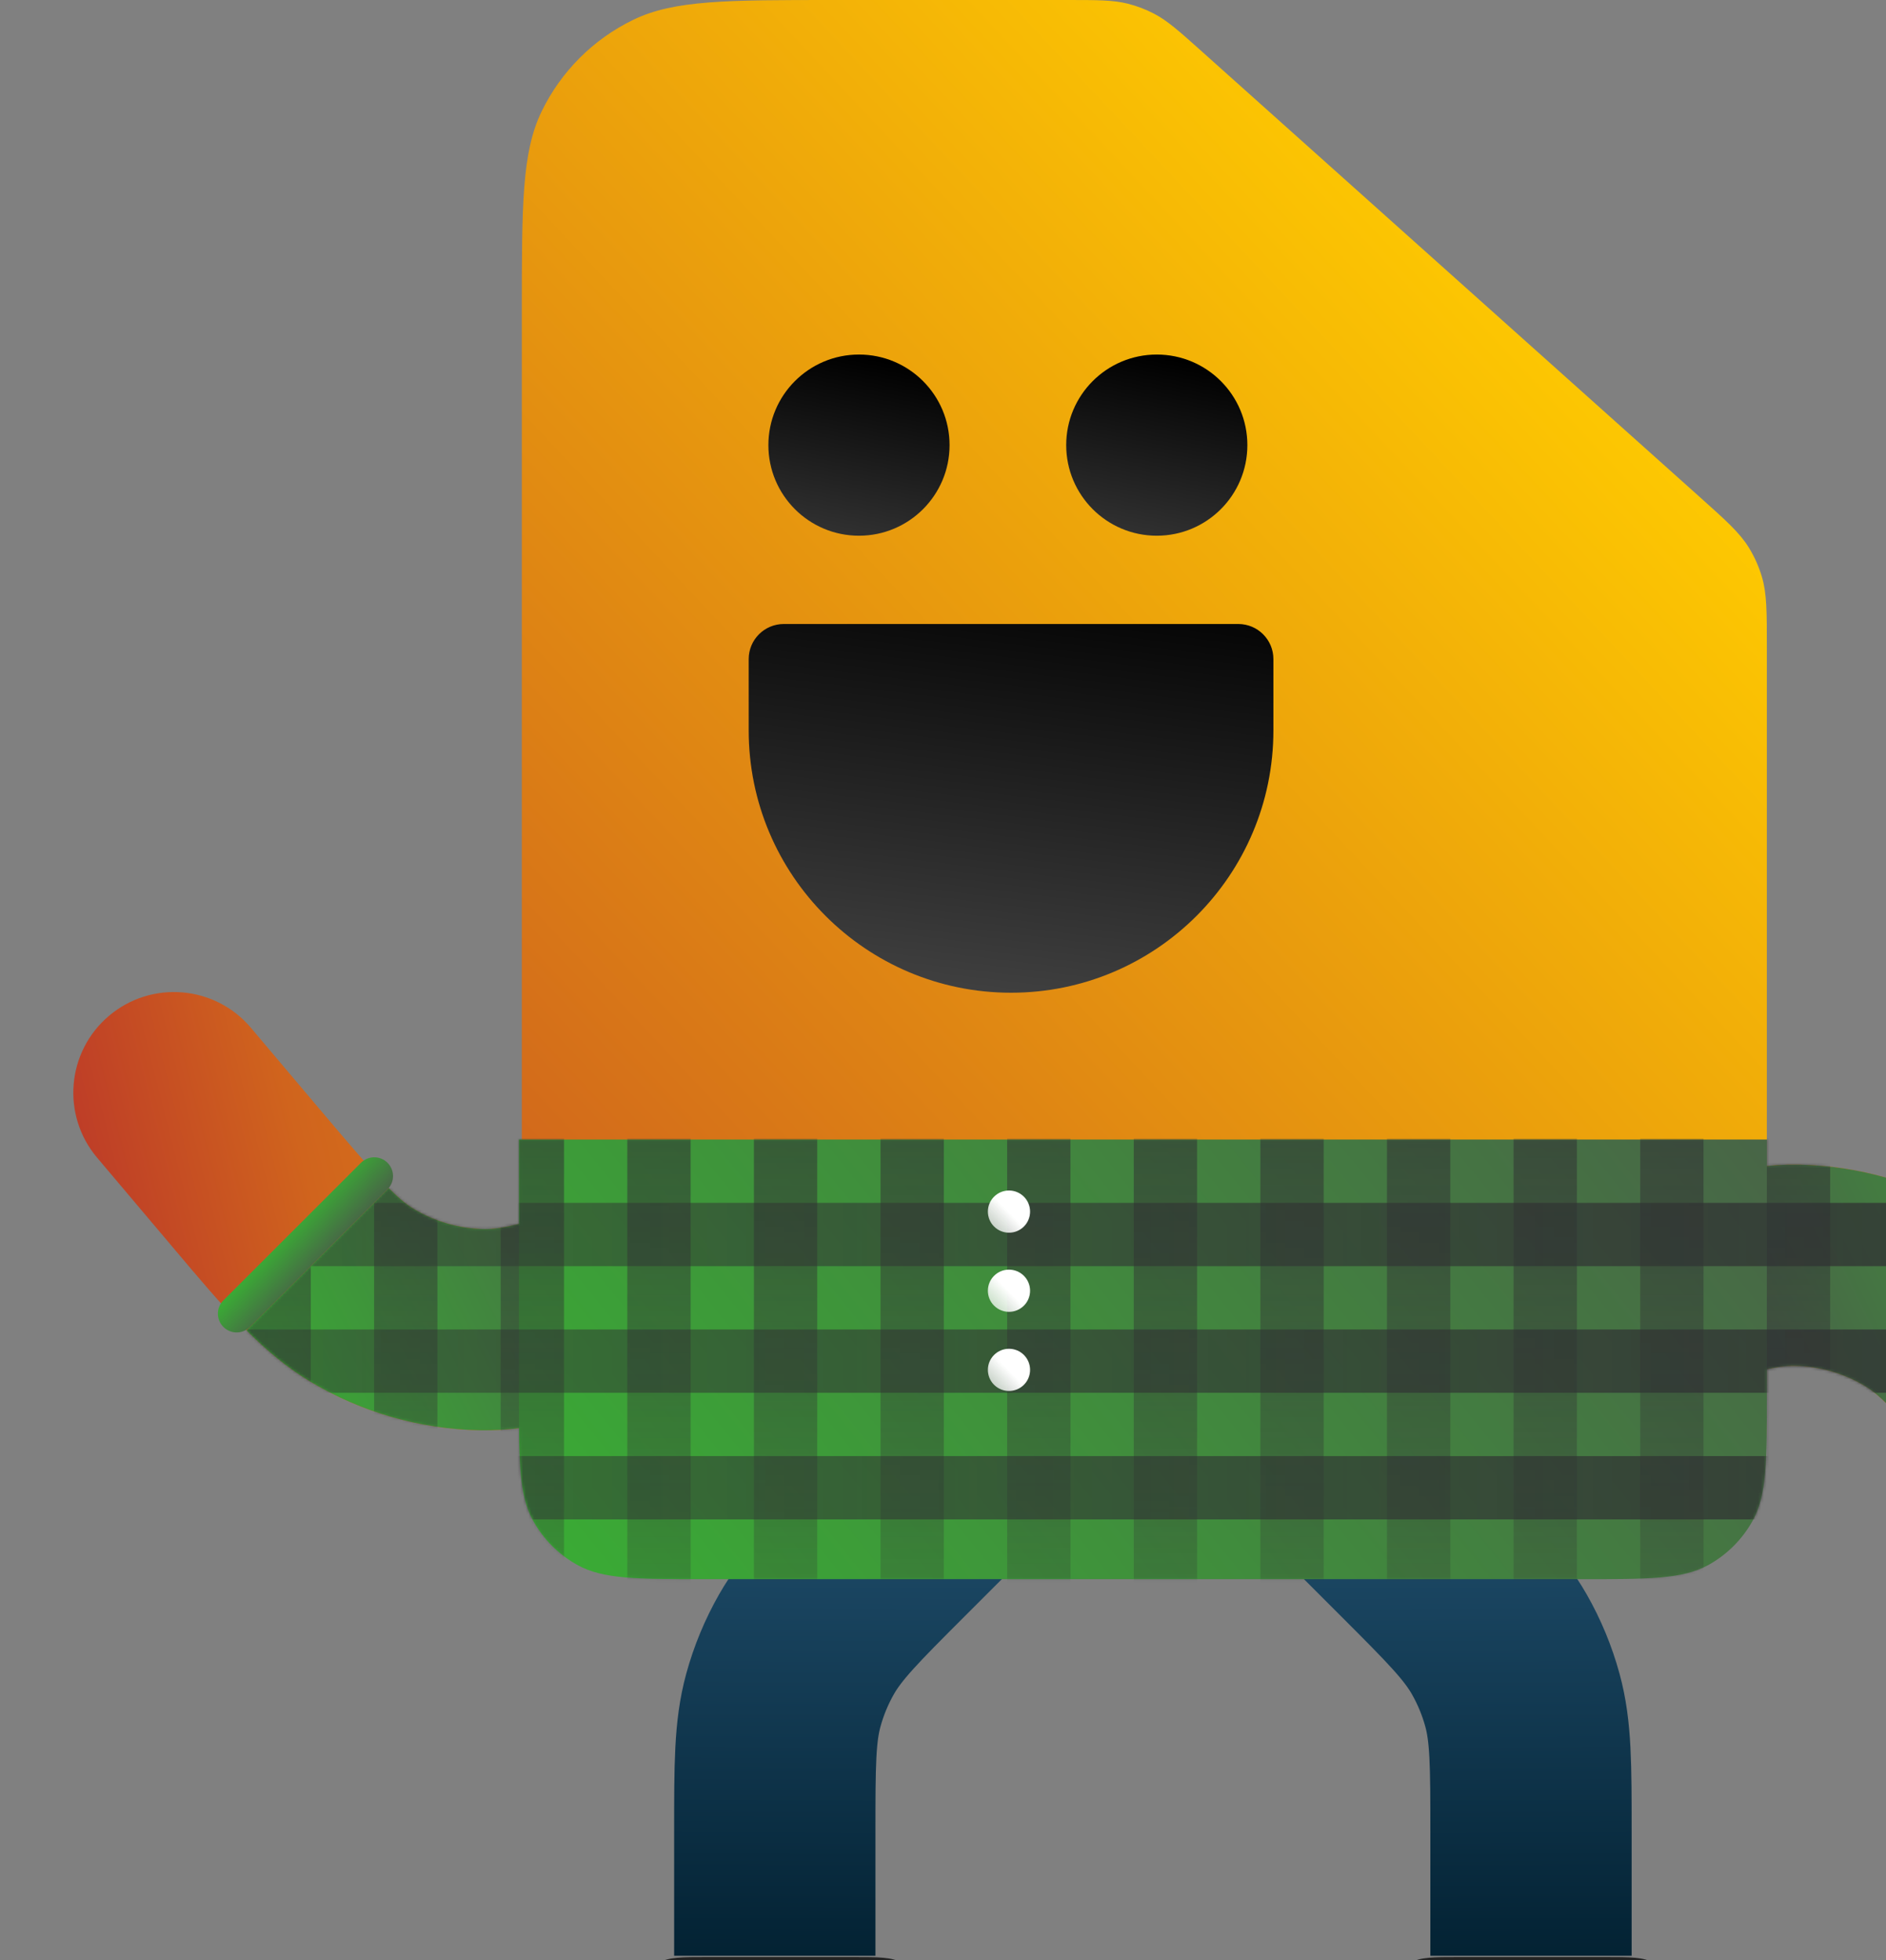 <svg width="687" height="714" viewBox="0 0 687 714" fill="none" xmlns="http://www.w3.org/2000/svg">
<rect x="0" y="0" width="687" height="714" fill="#808080" stroke="none"/>
<path d="M473.36 521.737L514.387 562.764C531.642 580.019 540.269 588.646 546.124 598.912C549.782 605.323 552.617 612.17 554.565 619.289C557.684 630.689 557.684 642.89 557.684 667.291V712.382" stroke="url(#paint0_linear_22_3608)" stroke-width="73.325"/>
<path d="M366.551 521.737L325.523 562.764C308.269 580.019 299.641 588.646 293.786 598.912C290.129 605.323 287.293 612.17 285.345 619.289C282.227 630.689 282.227 642.89 282.227 667.291V712.382" stroke="url(#paint1_linear_22_3608)" stroke-width="73.325"/>
<path d="M335.557 737.505C335.557 728.183 335.557 723.521 333.514 720.068C332.257 717.942 330.483 716.168 328.357 714.91C324.904 712.868 320.242 712.868 310.919 712.868H257.539C248.216 712.868 243.555 712.868 240.101 714.91C237.975 716.168 236.201 717.942 234.944 720.068C232.901 723.521 232.901 728.183 232.901 737.505V742.198H335.557V737.505Z" fill="#232323"/>
<path d="M609.342 737.505C609.342 728.183 609.342 723.521 607.3 720.068C606.042 717.942 604.268 716.168 602.142 714.91C598.689 712.868 594.027 712.868 584.705 712.868H531.324C522.001 712.868 517.34 712.868 513.886 714.91C511.76 716.168 509.986 717.942 508.729 720.068C506.687 723.521 506.687 728.183 506.687 737.505V742.198H609.342V737.505Z" fill="#232323"/>
<path d="M643.598 235.956C643.598 222.818 643.598 216.249 641.812 210.174C640.698 206.382 639.077 202.758 636.995 199.399C633.659 194.018 628.763 189.637 618.973 180.876L437.885 18.832C429.48 11.311 425.277 7.55 420.414 5.008C417.375 3.419 414.16 2.19 410.836 1.348C405.516 0 399.877 0 388.598 0H303.46C264.862 0 245.564 0 230.691 7.207C216.117 14.268 204.349 26.036 197.287 40.61C190.081 55.483 190.081 74.782 190.081 113.379V498.749C190.081 526.718 190.081 540.702 196.207 551.061C199.98 557.44 205.302 562.762 211.68 566.535C222.04 572.661 236.024 572.661 263.993 572.661H569.199C597.352 572.661 611.428 572.661 621.856 566.494C628.276 562.697 633.634 557.34 637.431 550.919C643.598 540.491 643.598 526.415 643.598 498.263V235.956Z" fill="url(#paint2_linear_22_3608)"/>
<path d="M463.854 240.082C463.854 233.018 458.127 227.291 451.062 227.291H368.288H285.514C278.449 227.291 272.722 233.018 272.722 240.082V266.034C272.722 318.813 315.508 361.6 368.288 361.6C421.067 361.6 463.854 318.813 463.854 266.034V240.082Z" fill="url(#paint3_linear_22_3608)"/>
<circle r="32.996" transform="matrix(-1 0 0 1 421.373 162.139)" fill="url(#paint4_linear_22_3608)"/>
<circle r="32.996" transform="matrix(-1 0 0 1 312.892 162.139)" fill="url(#paint5_linear_22_3608)"/>
<path fill-rule="evenodd" clip-rule="evenodd" d="M588.154 438.694C586.558 439.209 584.943 439.729 583.309 440.254L605.736 510.066C638.551 499.524 646.768 497.385 653.854 497.523C662.789 497.698 671.523 500.203 679.193 504.789C685.276 508.427 691.111 514.595 713.352 540.925L738.62 570.837C751.687 586.305 774.819 588.252 790.287 575.186C805.755 562.119 807.701 538.988 794.635 523.52L769.367 493.607C768.259 492.296 767.166 490.999 766.085 489.717C748.849 469.272 734.797 452.605 716.825 441.858C698.199 430.72 676.988 424.637 655.29 424.212C634.354 423.802 613.605 430.491 588.154 438.694Z" fill="url(#paint6_linear_22_3608)"/>
<path fill-rule="evenodd" clip-rule="evenodd" d="M241.844 506.498C243.44 505.983 245.055 505.463 246.689 504.938L224.262 435.127C191.447 445.669 183.23 447.808 176.144 447.669C167.209 447.494 158.475 444.989 150.805 440.403C144.722 436.765 138.887 430.597 116.646 404.267L91.378 374.355C78.311 358.887 55.179 356.94 39.712 370.007C24.244 383.073 22.297 406.205 35.363 421.673L60.631 451.585C61.739 452.896 62.832 454.193 63.913 455.476C81.15 475.92 95.201 492.587 113.173 503.334C131.799 514.473 153.01 520.555 174.708 520.98C195.644 521.39 216.393 514.702 241.844 506.498Z" fill="url(#paint7_linear_22_3608)"/>
<path fill-rule="evenodd" clip-rule="evenodd" d="M583.309 440.255C584.943 439.73 586.558 439.209 588.154 438.695C613.605 430.491 634.354 423.803 655.29 424.213C676.988 424.638 698.199 430.72 716.825 441.858C727.75 448.391 737.226 457.112 746.85 467.539L694.909 519.479C686.87 510.476 683.082 507.116 679.193 504.79C671.523 500.203 662.789 497.699 653.854 497.524C646.768 497.385 638.551 499.524 605.736 510.066L583.309 440.255Z" fill="url(#paint8_linear_22_3608)"/>
<path fill-rule="evenodd" clip-rule="evenodd" d="M141.628 432.759C145.556 436.756 148.157 438.819 150.806 440.403C158.475 444.989 167.209 447.494 176.144 447.669C183.23 447.807 191.447 445.669 224.262 435.127L246.689 504.938C245.055 505.463 243.44 505.983 241.844 506.498C216.393 514.702 195.644 521.39 174.708 520.98C153.01 520.555 131.799 514.473 113.173 503.334C104.767 498.307 97.218 491.985 89.8 484.587L141.628 432.759Z" fill="url(#paint9_linear_22_3608)"/>
<path d="M517.109 415.083H643.605V507.446C643.605 532.152 643.605 544.505 638.494 553.803C634.716 560.675 629.061 566.331 622.189 570.109C612.89 575.22 600.537 575.22 575.831 575.22H256.797C232.091 575.22 219.738 575.22 210.44 570.109C203.568 566.331 197.913 560.675 194.135 553.803C189.023 544.505 189.023 532.152 189.023 507.446V415.083H310.354H413.731H517.109Z" fill="url(#paint10_linear_22_3608)"/>
<mask id="mask0_22_3608" style="mask-type:alpha" maskUnits="userSpaceOnUse" x="89" y="415" width="658" height="161">
<path fill-rule="evenodd" clip-rule="evenodd" d="M583.309 440.255C584.943 439.73 586.558 439.21 588.154 438.695C613.605 430.491 634.354 423.803 655.29 424.213C676.988 424.638 698.199 430.72 716.825 441.859C727.75 448.391 737.226 457.112 746.85 467.539L694.909 519.479C686.87 510.476 683.082 507.116 679.193 504.79C671.523 500.204 662.789 497.699 653.854 497.524C646.768 497.385 638.551 499.524 605.736 510.066L583.309 440.255Z" fill="url(#paint11_linear_22_3608)"/>
<path fill-rule="evenodd" clip-rule="evenodd" d="M141.628 432.759C145.556 436.756 148.157 438.819 150.806 440.403C158.475 444.989 167.209 447.494 176.144 447.669C183.23 447.808 191.447 445.669 224.262 435.127L246.689 504.938C245.055 505.463 243.44 505.983 241.844 506.498C216.393 514.702 195.644 521.39 174.708 520.98C153.01 520.555 131.799 514.473 113.173 503.334C104.767 498.308 97.218 491.985 89.8 484.587L141.628 432.759Z" fill="url(#paint12_linear_22_3608)"/>
<path d="M517.109 415.083H643.605V507.446C643.605 532.152 643.605 544.505 638.494 553.803C634.716 560.675 629.061 566.331 622.189 570.109C612.89 575.22 600.537 575.22 575.831 575.22H256.797C232.091 575.22 219.738 575.22 210.44 570.109C203.568 566.331 197.913 560.675 194.135 553.803C189.023 544.505 189.023 532.152 189.023 507.446V415.083H310.354H413.731H517.109Z" fill="url(#paint13_linear_22_3608)"/>
</mask>
<g mask="url(#mask0_22_3608)">
<rect width="23.06" height="196.012" transform="matrix(-1 0 0 1 436.047 397.788)" fill="url(#paint14_linear_22_3608)"/>
<rect width="23.06" height="196.012" transform="matrix(-1 0 0 1 574.408 397.788)" fill="url(#paint15_linear_22_3608)"/>
<rect width="23.06" height="196.012" transform="matrix(-1 0 0 1 113.211 397.788)" fill="url(#paint16_linear_22_3608)"/>
<rect width="23.06" height="196.012" transform="matrix(-1 0 0 1 620.527 397.788)" fill="url(#paint17_linear_22_3608)"/>
<rect width="23.06" height="196.012" transform="matrix(-1 0 0 1 159.332 397.788)" fill="url(#paint18_linear_22_3608)"/>
<rect width="23.06" height="196.012" transform="matrix(-1 0 0 1 389.926 397.788)" fill="url(#paint19_linear_22_3608)"/>
<rect width="23.06" height="196.012" transform="matrix(-1 0 0 1 528.287 397.788)" fill="url(#paint20_linear_22_3608)"/>
<rect width="23.06" height="196.012" transform="matrix(-1 0 0 1 666.656 397.788)" fill="url(#paint21_linear_22_3608)"/>
<rect width="23.06" height="196.012" transform="matrix(-1 0 0 1 343.807 397.788)" fill="url(#paint22_linear_22_3608)"/>
<rect width="23.06" height="196.012" transform="matrix(-1 0 0 1 482.166 397.788)" fill="url(#paint23_linear_22_3608)"/>
<rect width="23.06" height="196.012" transform="matrix(-1 0 0 1 297.686 397.788)" fill="url(#paint24_linear_22_3608)"/>
<rect width="23.06" height="196.012" transform="matrix(-1 0 0 1 251.564 397.788)" fill="url(#paint25_linear_22_3608)"/>
<rect width="23.06" height="714.866" transform="matrix(5.19107e-08 -1 -1 -3.68072e-08 758.896 461.204)" fill="url(#paint26_linear_22_3608)"/>
<rect width="23.06" height="714.866" transform="matrix(5.19107e-08 -1 -1 -3.68072e-08 758.896 507.324)" fill="url(#paint27_linear_22_3608)"/>
<rect width="23.06" height="714.866" transform="matrix(4.37114e-08 -1 -1 -4.37114e-08 758.896 553.444)" fill="url(#paint28_linear_22_3608)"/>
<rect width="23.06" height="196.012" transform="matrix(-1 0 0 1 205.445 397.788)" fill="url(#paint29_linear_22_3608)"/>
<circle r="7.687" transform="matrix(-0.707 -0.707 -0.707 0.707 367.534 441.328)" fill="url(#paint30_linear_22_3608)"/>
<circle r="7.687" transform="matrix(-0.707 -0.707 -0.707 0.707 367.534 470.153)" fill="url(#paint31_linear_22_3608)"/>
<circle r="7.687" transform="matrix(-0.707 -0.707 -0.707 0.707 367.534 498.978)" fill="url(#paint32_linear_22_3608)"/>
</g>
<path d="M141.161 433.226C141.161 433.226 141.161 433.226 141.161 433.226C143.832 430.554 143.832 426.223 141.161 423.551C141.161 423.551 141.161 423.551 141.161 423.551C141.161 423.551 141.161 423.551 141.161 423.551C138.489 420.88 134.158 420.88 131.487 423.551C131.487 423.551 131.487 423.551 131.487 423.551L81.372 473.666L81.372 473.666C78.701 476.337 78.701 480.669 81.372 483.34C81.372 483.34 81.372 483.34 81.372 483.34C81.372 483.34 81.372 483.34 81.372 483.34C84.044 486.012 88.375 486.012 91.046 483.34C91.046 483.34 91.046 483.34 91.046 483.34L141.161 433.226Z" fill="url(#paint33_linear_22_3608)"/>
<defs>
<linearGradient id="paint0_linear_22_3608" x1="530.914" y1="712.382" x2="530.019" y2="521.738" gradientUnits="userSpaceOnUse">
<stop stop-color="#032233"/>
<stop offset="1" stop-color="#235373"/>
</linearGradient>
<linearGradient id="paint1_linear_22_3608" x1="308.996" y1="712.382" x2="309.891" y2="521.738" gradientUnits="userSpaceOnUse">
<stop stop-color="#032233"/>
<stop offset="1" stop-color="#235373"/>
</linearGradient>
<linearGradient id="paint2_linear_22_3608" x1="553.416" y1="77.584" x2="-33.503" y2="628.855" gradientUnits="userSpaceOnUse">
<stop stop-color="#FFCC00"/>
<stop offset="1" stop-color="#B62C2C"/>
</linearGradient>
<linearGradient id="paint3_linear_22_3608" x1="416.071" y1="208.976" x2="393.109" y2="399.449" gradientUnits="userSpaceOnUse">
<stop/>
<stop offset="1" stop-color="#4D4D4D"/>
</linearGradient>
<linearGradient id="paint4_linear_22_3608" x1="21.575" y1="-36.296" x2="40.606" y2="64.557" gradientUnits="userSpaceOnUse">
<stop/>
<stop offset="1" stop-color="#4D4D4D"/>
</linearGradient>
<linearGradient id="paint5_linear_22_3608" x1="21.575" y1="-36.296" x2="40.606" y2="64.557" gradientUnits="userSpaceOnUse">
<stop/>
<stop offset="1" stop-color="#4D4D4D"/>
</linearGradient>
<linearGradient id="paint6_linear_22_3608" x1="611.166" y1="556.514" x2="830.432" y2="504.841" gradientUnits="userSpaceOnUse">
<stop stop-color="#EEA60B" stop-opacity="0"/>
<stop offset="0.252" stop-color="#E28C12"/>
<stop offset="0.537" stop-color="#D0641D"/>
<stop offset="1" stop-color="#B62C2C"/>
</linearGradient>
<linearGradient id="paint7_linear_22_3608" x1="209.647" y1="386.558" x2="-0.333" y2="439.726" gradientUnits="userSpaceOnUse">
<stop stop-color="#D87618" stop-opacity="0"/>
<stop offset="0.204" stop-color="#D77419"/>
<stop offset="0.483" stop-color="#D0641D"/>
<stop offset="1" stop-color="#B62C2C"/>
</linearGradient>
<linearGradient id="paint8_linear_22_3608" x1="599.865" y1="534.563" x2="818.81" y2="427.181" gradientUnits="userSpaceOnUse">
<stop stop-color="#4D4D4D"/>
<stop offset="1" stop-color="#3AAA35"/>
</linearGradient>
<linearGradient id="paint9_linear_22_3608" x1="105.683" y1="534.967" x2="312.787" y2="429.743" gradientUnits="userSpaceOnUse">
<stop stop-color="#3AAA35"/>
<stop offset="1" stop-color="#4D4D4D"/>
</linearGradient>
<linearGradient id="paint10_linear_22_3608" x1="235.043" y1="600.572" x2="690.397" y2="231.2" gradientUnits="userSpaceOnUse">
<stop stop-color="#3AAA35"/>
<stop offset="1" stop-color="#4D4D4D"/>
</linearGradient>
<linearGradient id="paint11_linear_22_3608" x1="599.865" y1="534.564" x2="818.81" y2="427.181" gradientUnits="userSpaceOnUse">
<stop stop-color="#4D4D4D"/>
<stop offset="1" stop-color="#3AAA35"/>
</linearGradient>
<linearGradient id="paint12_linear_22_3608" x1="105.683" y1="534.967" x2="312.787" y2="429.743" gradientUnits="userSpaceOnUse">
<stop stop-color="#3AAA35"/>
<stop offset="1" stop-color="#4D4D4D"/>
</linearGradient>
<linearGradient id="paint13_linear_22_3608" x1="235.043" y1="600.572" x2="690.397" y2="231.2" gradientUnits="userSpaceOnUse">
<stop stop-color="#3AAA35"/>
<stop offset="1" stop-color="#4D4D4D"/>
</linearGradient>
<linearGradient id="paint14_linear_22_3608" x1="11.53" y1="0" x2="11.53" y2="196.012" gradientUnits="userSpaceOnUse">
<stop stop-color="#303233" stop-opacity="0.6"/>
<stop offset="1" stop-color="#303233" stop-opacity="0.2"/>
</linearGradient>
<linearGradient id="paint15_linear_22_3608" x1="11.53" y1="0" x2="11.53" y2="196.012" gradientUnits="userSpaceOnUse">
<stop stop-color="#303233" stop-opacity="0.6"/>
<stop offset="1" stop-color="#303233" stop-opacity="0.2"/>
</linearGradient>
<linearGradient id="paint16_linear_22_3608" x1="11.53" y1="0" x2="11.53" y2="196.012" gradientUnits="userSpaceOnUse">
<stop stop-color="#303233" stop-opacity="0.6"/>
<stop offset="1" stop-color="#303233" stop-opacity="0.2"/>
</linearGradient>
<linearGradient id="paint17_linear_22_3608" x1="11.53" y1="0" x2="11.53" y2="196.012" gradientUnits="userSpaceOnUse">
<stop stop-color="#303233" stop-opacity="0.6"/>
<stop offset="1" stop-color="#303233" stop-opacity="0.2"/>
</linearGradient>
<linearGradient id="paint18_linear_22_3608" x1="11.53" y1="0" x2="11.53" y2="196.012" gradientUnits="userSpaceOnUse">
<stop stop-color="#303233" stop-opacity="0.6"/>
<stop offset="1" stop-color="#303233" stop-opacity="0.2"/>
</linearGradient>
<linearGradient id="paint19_linear_22_3608" x1="11.53" y1="0" x2="11.53" y2="196.012" gradientUnits="userSpaceOnUse">
<stop stop-color="#303233" stop-opacity="0.6"/>
<stop offset="1" stop-color="#303233" stop-opacity="0.2"/>
</linearGradient>
<linearGradient id="paint20_linear_22_3608" x1="11.53" y1="0" x2="11.53" y2="196.012" gradientUnits="userSpaceOnUse">
<stop stop-color="#303233" stop-opacity="0.6"/>
<stop offset="1" stop-color="#303233" stop-opacity="0.2"/>
</linearGradient>
<linearGradient id="paint21_linear_22_3608" x1="11.53" y1="0" x2="11.53" y2="196.012" gradientUnits="userSpaceOnUse">
<stop stop-color="#303233" stop-opacity="0.6"/>
<stop offset="1" stop-color="#303233" stop-opacity="0.2"/>
</linearGradient>
<linearGradient id="paint22_linear_22_3608" x1="11.53" y1="0" x2="11.53" y2="196.012" gradientUnits="userSpaceOnUse">
<stop stop-color="#303233" stop-opacity="0.6"/>
<stop offset="1" stop-color="#303233" stop-opacity="0.2"/>
</linearGradient>
<linearGradient id="paint23_linear_22_3608" x1="11.53" y1="0" x2="11.53" y2="196.012" gradientUnits="userSpaceOnUse">
<stop stop-color="#303233" stop-opacity="0.6"/>
<stop offset="1" stop-color="#303233" stop-opacity="0.2"/>
</linearGradient>
<linearGradient id="paint24_linear_22_3608" x1="11.53" y1="0" x2="11.53" y2="196.012" gradientUnits="userSpaceOnUse">
<stop stop-color="#303233" stop-opacity="0.6"/>
<stop offset="1" stop-color="#303233" stop-opacity="0.2"/>
</linearGradient>
<linearGradient id="paint25_linear_22_3608" x1="11.53" y1="0" x2="11.53" y2="196.012" gradientUnits="userSpaceOnUse">
<stop stop-color="#303233" stop-opacity="0.6"/>
<stop offset="1" stop-color="#303233" stop-opacity="0.2"/>
</linearGradient>
<linearGradient id="paint26_linear_22_3608" x1="11.53" y1="0" x2="11.53" y2="714.866" gradientUnits="userSpaceOnUse">
<stop stop-color="#303233" stop-opacity="0.8"/>
<stop offset="1" stop-color="#303233" stop-opacity="0.4"/>
</linearGradient>
<linearGradient id="paint27_linear_22_3608" x1="11.53" y1="0" x2="11.53" y2="714.866" gradientUnits="userSpaceOnUse">
<stop stop-color="#303233" stop-opacity="0.8"/>
<stop offset="1" stop-color="#303233" stop-opacity="0.4"/>
</linearGradient>
<linearGradient id="paint28_linear_22_3608" x1="11.53" y1="0" x2="11.53" y2="714.866" gradientUnits="userSpaceOnUse">
<stop stop-color="#303233" stop-opacity="0.8"/>
<stop offset="1" stop-color="#303233" stop-opacity="0.4"/>
</linearGradient>
<linearGradient id="paint29_linear_22_3608" x1="11.53" y1="0" x2="11.53" y2="196.012" gradientUnits="userSpaceOnUse">
<stop stop-color="#303233" stop-opacity="0.6"/>
<stop offset="1" stop-color="#303233" stop-opacity="0.2"/>
</linearGradient>
<linearGradient id="paint30_linear_22_3608" x1="7.687" y1="0" x2="8.144" y2="28.471" gradientUnits="userSpaceOnUse">
<stop stop-color="white"/>
<stop offset="1" stop-color="white" stop-opacity="0"/>
</linearGradient>
<linearGradient id="paint31_linear_22_3608" x1="7.687" y1="0" x2="8.144" y2="28.471" gradientUnits="userSpaceOnUse">
<stop stop-color="white"/>
<stop offset="1" stop-color="white" stop-opacity="0"/>
</linearGradient>
<linearGradient id="paint32_linear_22_3608" x1="7.687" y1="0" x2="8.144" y2="28.471" gradientUnits="userSpaceOnUse">
<stop stop-color="white"/>
<stop offset="1" stop-color="white" stop-opacity="0"/>
</linearGradient>
<linearGradient id="paint33_linear_22_3608" x1="68.049" y1="488.948" x2="84.824" y2="504.239" gradientUnits="userSpaceOnUse">
<stop stop-color="#3AAA35"/>
<stop offset="1" stop-color="#4D4D4D"/>
</linearGradient>
</defs>
</svg>

